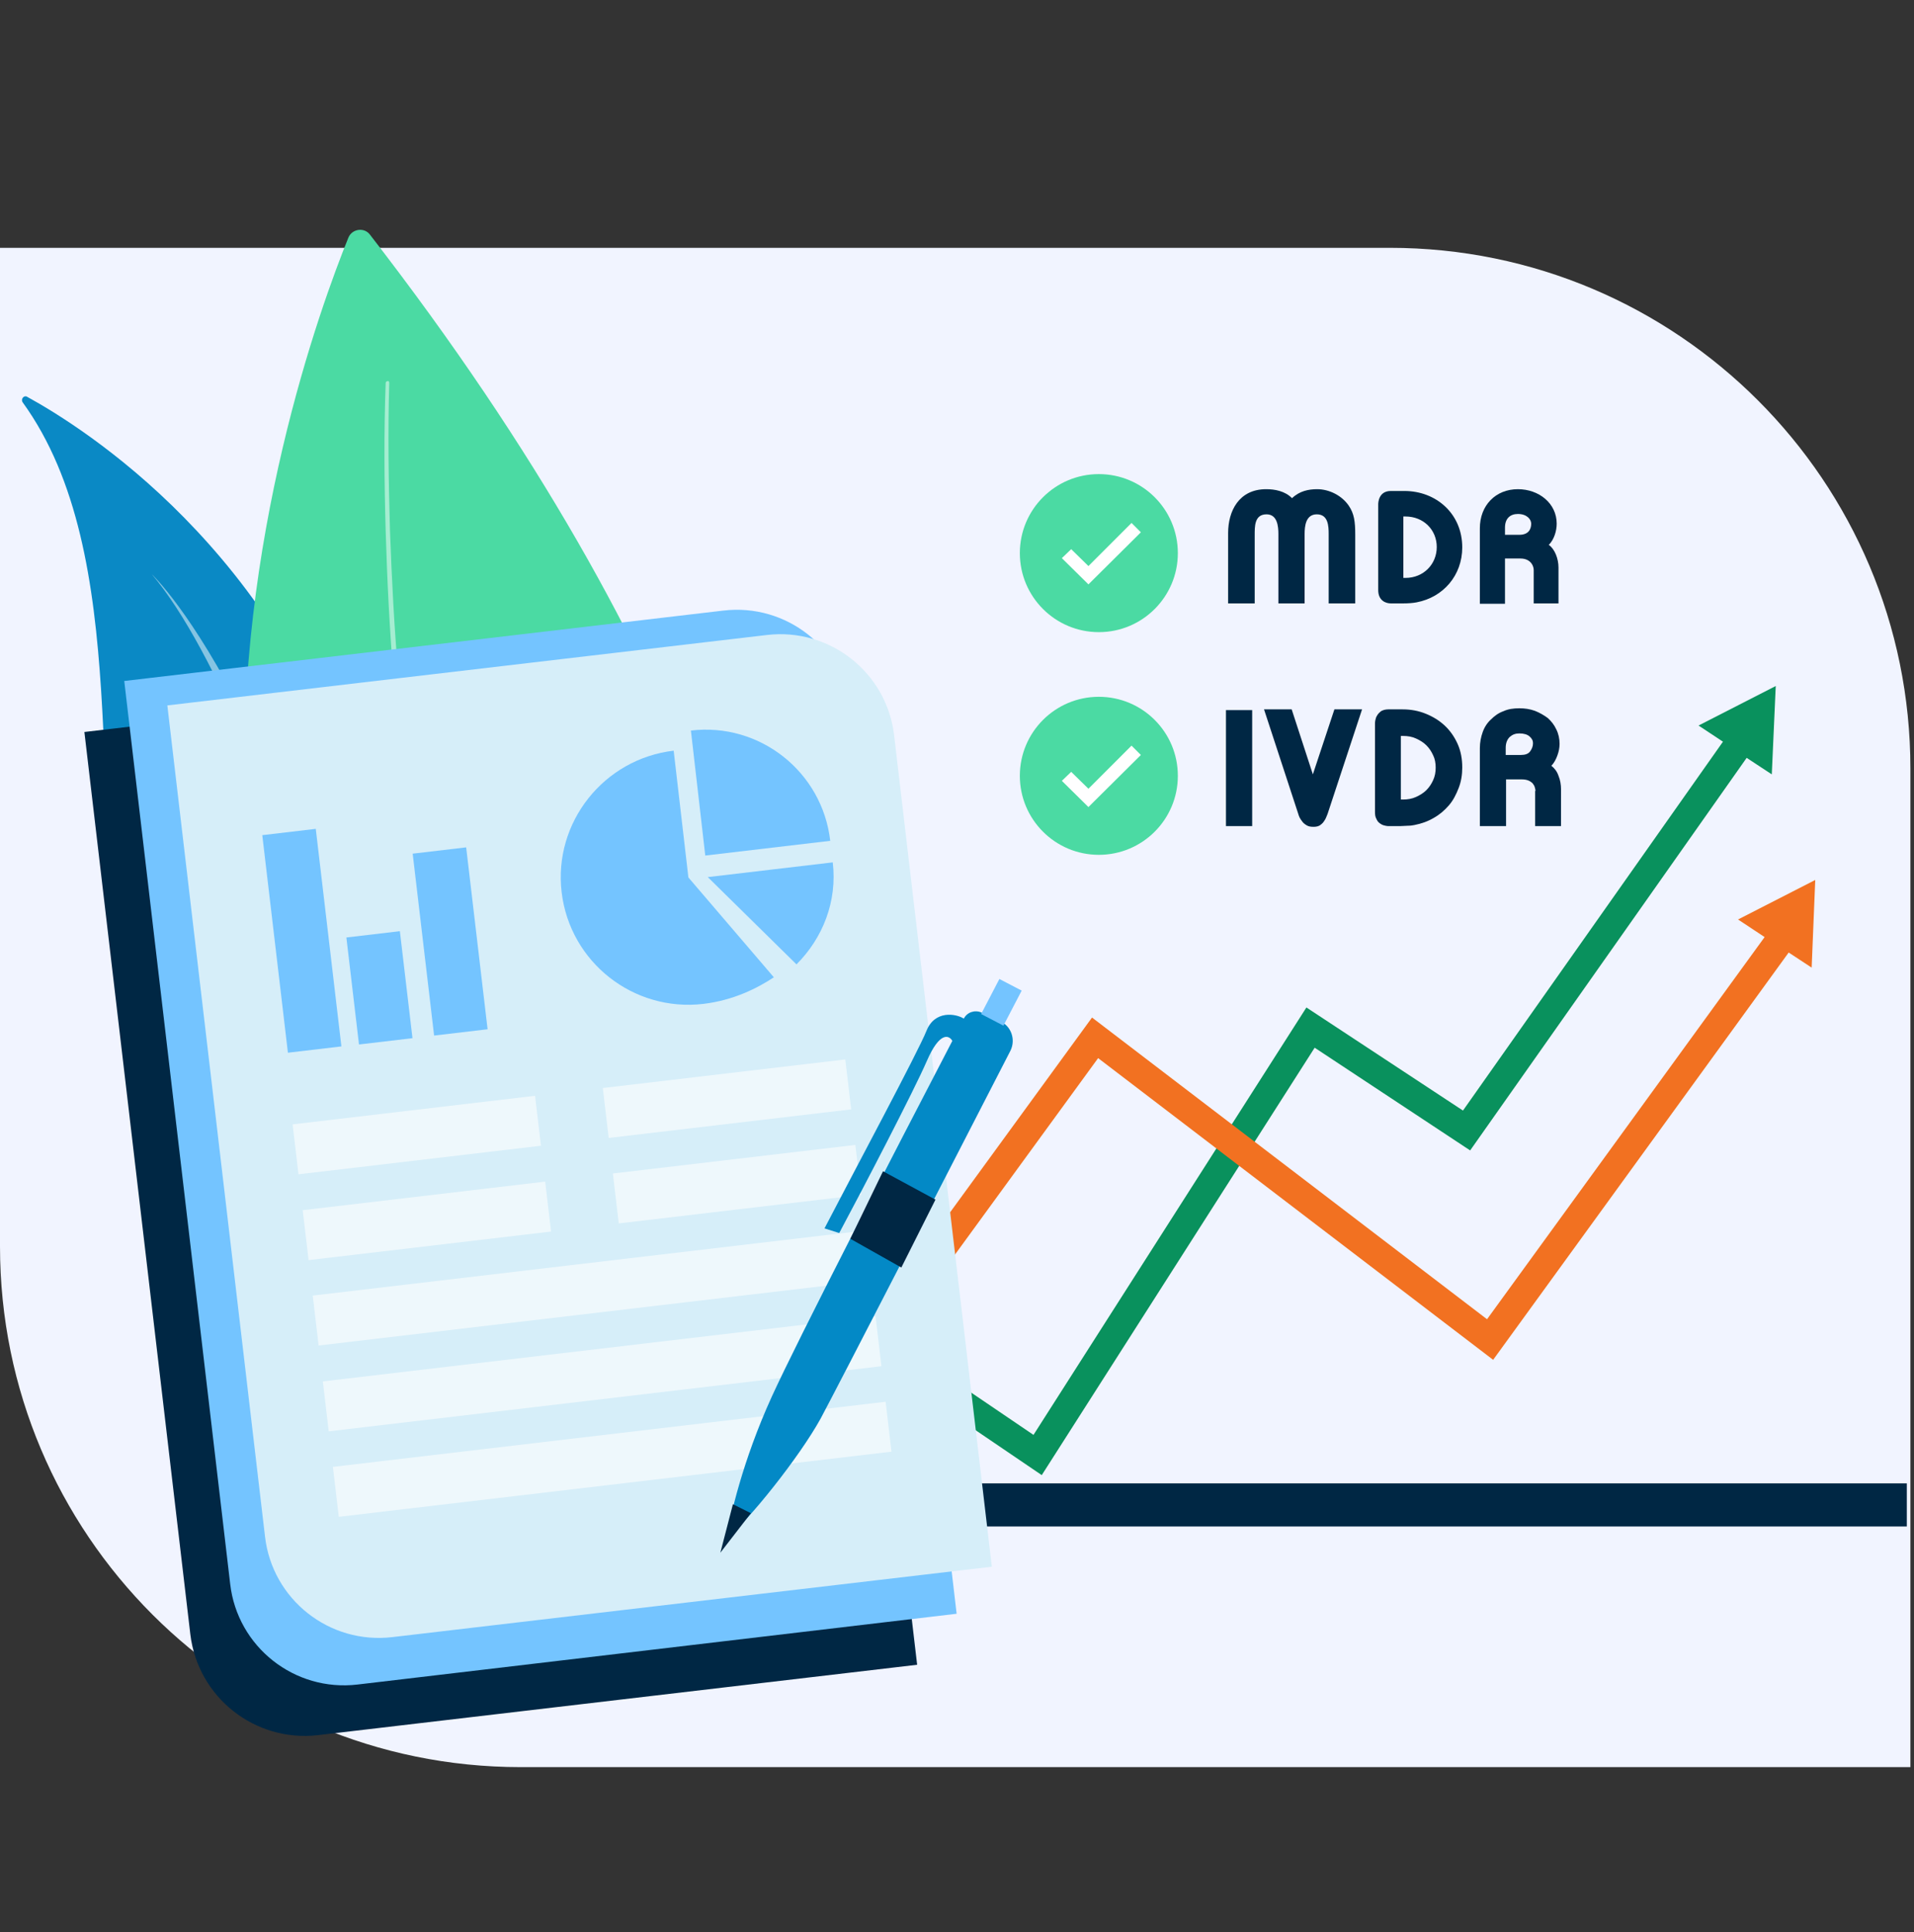 <svg xmlns="http://www.w3.org/2000/svg" xmlns:xlink="http://www.w3.org/1999/xlink" id="Layer_1" x="0px" y="0px" viewBox="0 0 533 538" style="enable-background:new 0 0 533 538;" xml:space="preserve"><rect x="0" y="0" width="533" height="538" fill="#333333" stroke="none"/><style type="text/css">	.st0{fill:#F1F4FF;}	.st1{fill:#0A89C5;}	.st2{opacity:0.5;fill:#FFFFFF;enable-background:new    ;}	.st3{fill:#4BDAA3;}	.st4{fill-rule:evenodd;clip-rule:evenodd;fill:#09915D;}	.st5{fill-rule:evenodd;clip-rule:evenodd;fill:#F27121;}	.st6{fill:#002744;}	.st7{fill:#74C4FF;}	.st8{fill:#D6EEF9;}	.st9{fill:#EEF8FC;}	.st10{fill:#FFFFFF;}	.st11{fill:#0389C6;}</style><path class="st0" d="M0,69h387c80.1,0,145,64.9,145,145v278H145C64.9,492,0,427.1,0,347V69z"></path><path class="st1" d="M6.3,112c-0.6-0.9,0.4-2.1,1.3-1.5C23.1,119,78,153.3,99.8,226c19.9,66.5,23,116.5,23.4,135.1 c0.1,3.7-3.8,6.1-7.1,4.4c-19.3-10.3-71.7-41.9-81-85.7C24,227.4,37.3,154.8,6.3,112z"></path><path class="st2" d="M42.3,159.9c0,0,44.6,41.7,76.4,200C118.8,359.9,78.3,202.5,42.3,159.9z"></path><path class="st3" d="M97,66.2C81.7,104,1.5,327.5,198.9,440c0,0,90.9-133.6-95.9-374.7C101.4,63.2,98,63.7,97,66.2z"></path><path class="st2" d="M108.4,106.6c-0.4,13.7-0.2,27.4,0.2,41.1c0.5,13.7,1.2,27.4,2.4,41c2.3,27.3,5.8,54.5,11.2,81.4 c5.4,26.8,12.5,53.4,22.4,78.9c2.5,6.4,5.2,12.7,8,18.9c2.9,6.2,5.9,12.3,9.3,18.3c6.6,12,14.2,23.4,22.9,33.9l0,0 c0.5,0.5,0.4,1.4-0.2,1.8c-0.5,0.5-1.4,0.4-1.8-0.2l0,0c-8.7-10.7-16.4-22.3-23-34.4c-3.3-6-6.4-12.2-9.3-18.5 c-2.9-6.3-5.5-12.6-8-19c-9.9-25.7-16.9-52.4-22.1-79.3c-5.2-27-8.7-54.2-10.8-81.6c-1.1-13.7-1.8-27.4-2.2-41.1 c-0.4-13.7-0.5-27.4,0-41.2c0-0.3,0.3-0.5,0.6-0.5C108.2,106,108.4,106.3,108.4,106.6L108.4,106.6z"></path><path class="st4" d="M494.5,191L473,202l6.8,4.5l-72.4,102.7l-43.6-28.7l-76,119l-100.2-68L87.4,444.1l6,5.3L188.9,342l101.2,68.7 l76-119l43.3,28.6l77-109.3l7,4.6L494.5,191z"></path><path class="st5" d="M505.5,245L484,256l7.4,4.9l-77.3,106.4l-110-84l-88.4,121.3l6.5,4.7l83.6-114.7l110,84l82.3-113.4l6.4,4.2 L505.5,245z"></path><rect x="57" y="413" class="st6" width="474" height="12"></rect><path class="st6" d="M23.5,203.8l166.9-19.6c17.6-2.1,33.5,10.5,35.5,28l29.5,251.3L88.5,483.1C71,485.1,55.1,472.6,53,455 L23.5,203.8z"></path><path class="st7" d="M34.6,189.6L201.4,170c17.6-2.1,33.5,10.5,35.5,28l29.5,251.3L99.6,469c-17.6,2.1-33.5-10.5-35.5-28L34.6,189.6 z"></path><path class="st8" d="M46.6,196.4l166.9-19.6c17.6-2.1,33.5,10.5,35.5,28l27.2,231.4l-166.9,19.6c-17.6,2.1-33.5-10.5-35.5-28 L46.6,196.4z"></path><rect x="82" y="309.1" transform="matrix(0.993 -0.117 0.117 0.993 -36.11 15.703)" class="st9" width="68" height="14"></rect><rect x="168.4" y="299" transform="matrix(0.993 -0.117 0.117 0.993 -34.333 25.719)" class="st9" width="68" height="14"></rect><rect x="87.3" y="351.7" transform="matrix(0.993 -0.117 0.117 0.993 -40.748 21.691)" class="st9" width="155" height="14"></rect><rect x="84.8" y="333" transform="matrix(0.993 -0.117 0.117 0.993 -38.873 16.192)" class="st9" width="68" height="14"></rect><rect x="171.2" y="322.8" transform="matrix(0.993 -0.117 0.117 0.993 -37.097 26.209)" class="st9" width="68" height="14"></rect><rect x="90.1" y="375.6" transform="matrix(0.993 -0.117 0.117 0.993 -43.511 22.181)" class="st9" width="155" height="14"></rect><rect x="92.9" y="399.4" transform="matrix(0.993 -0.117 0.117 0.993 -46.275 22.671)" class="st9" width="155" height="14"></rect><rect x="76.5" y="231.5" transform="matrix(0.993 -0.117 0.117 0.993 -30.01 11.593)" class="st7" width="15" height="61"></rect><rect x="98.1" y="260.1" transform="matrix(0.993 -0.117 0.117 0.993 -31.386 14.212)" class="st7" width="15" height="30"></rect><rect x="117.8" y="236.7" transform="matrix(0.993 -0.117 0.117 0.993 -29.748 16.415)" class="st7" width="15" height="51"></rect><path class="st7" d="M156.4,248.4c2.3,19.5,20,33.4,39.5,31.1c8.3-1,14.9-4.3,19.6-7.4l-23.8-27.8l-4.1-35.3 C168.1,211.3,154.1,229,156.4,248.4z"></path><path class="st7" d="M192.4,203.4c19.2-2.3,36.6,11.5,38.8,30.7l-34.8,4.1L192.4,203.4z"></path><path class="st7" d="M231.9,240.1l-34.8,4.1l24.7,24.3C229.1,261.2,233.2,251,231.9,240.1z"></path><circle class="st3" cx="306" cy="154" r="22"></circle><path class="st10" d="M295.7,155.4l7.4,7.3l14.6-14.5l-2.6-2.6l-12,12l-4.8-4.7L295.7,155.4z"></path><circle class="st3" cx="306" cy="216" r="22"></circle><path class="st10" d="M295.7,217.4l7.4,7.3l14.6-14.5l-2.6-2.6l-12,12l-4.8-4.7L295.7,217.4z"></path><path class="st11" d="M202.4,428.2c0.8-5.7,4.4-21.5,12.5-39.3c7.3-16,34.1-68,50.3-99.1c-0.9-1.6-3.5-2.7-7.1,5.6 c-3.6,8.3-17.7,35.4-24.4,47.9l-4.1-1.3c8.3-16,26.1-49.2,28.4-55c2.3-5.8,8.2-4.8,10.4-3.4c0.9-1.8,3.1-2.5,4.9-1.7l5.2,2.4 c3.1,1.4,4.4,5.1,2.9,8.2c-16.5,32.1-47.5,92.4-52.9,102.5C222.6,405.7,208.3,423.6,202.4,428.2z"></path><rect x="273.3" y="275.5" transform="matrix(0.462 -0.887 0.887 0.462 -97.412 397.462)" class="st7" width="11" height="7"></rect><path class="st6" d="M200.6,432.3l3.5-13.5l5,2.5L200.6,432.3z"></path><path class="st6" d="M251,352.9l-14.2-8l9.1-18.8l14.6,7.9L251,352.9z"></path><path class="st6" d="M370,148.7c0-2.2-0.1-5.5-3.3-5.5c-3.1,0-3.4,3.3-3.4,5.5V168H356v-19.3c0-2.2-0.3-5.5-3.3-5.5 c-3.4,0-3.3,3.4-3.3,5.9V168H342v-19.6c0-6.1,3-12.2,10.6-12.2c2.4,0,5.2,0.5,7.2,2.5c2.1-2,4.6-2.5,7-2.5c3.4,0,6.9,1.8,8.8,4.6 c1.5,2.2,1.8,4.4,1.8,8.1V168H370V148.7z"></path><path class="st6" d="M394.5,167.7c-1,0.2-2.4,0.3-3.8,0.3h-3.4c-1.3,0-3.5-0.7-3.5-3.7v-23.9c0-0.6,0.2-3.7,3.5-3.7h3.8 c8.8,0,16.1,6.3,16.1,15.7C407.2,160.2,401.9,166.3,394.5,167.7z M390.8,143.8v17.1h0.6c5,0,8.7-3.8,8.7-8.6s-3.7-8.5-8.7-8.5H390.8 z"></path><path class="st6" d="M427,168h7v-10c0-2.4-1-5.1-2.7-6.3c1.5-1.5,2.2-3.9,2.2-5.9c0-5.7-5-9.6-10.8-9.6c-6.2,0-10.6,4.5-10.6,10.9 v21h7v-12.6h4.3c2.8,0,3.7,2,3.7,3.2V168z M422.7,143.1c2.5,0,3.7,1.5,3.7,2.7c0,1.6-0.8,3.1-3.3,3.1h-4v-2 C419.1,144.3,420.6,143.1,422.7,143.1z"></path><g>	<path class="st6" d="M341.4,230v-32.3h7.3V230H341.4z"></path>	<path class="st6" d="M369.7,226.6c-0.3,0.8-0.6,1.5-0.9,1.9c-0.3,0.5-0.6,0.8-1,1.1c-0.3,0.3-0.7,0.4-1,0.5  c-0.4,0.1-0.7,0.1-1.1,0.1c-0.7,0-1.3-0.1-1.8-0.4c-0.5-0.3-0.9-0.6-1.2-1c-0.3-0.4-0.6-0.8-0.8-1.2c-0.2-0.4-0.3-0.8-0.4-1.1  l-9.5-29h7.7l5.9,18.1l6-18.1h7.7L369.7,226.6z"></path>	<path class="st6" d="M393.9,229.7c-0.5,0.1-1.1,0.2-1.8,0.2c-0.7,0-1.4,0.1-2.1,0.1h-3.5c-0.3,0-0.7-0.1-1.1-0.2  c-0.4-0.1-0.8-0.3-1.2-0.6c-0.4-0.3-0.7-0.7-0.9-1.2c-0.3-0.5-0.4-1.1-0.4-1.9v-24.7c0-0.2,0-0.4,0.1-0.9c0.1-0.4,0.2-0.9,0.5-1.3  c0.2-0.4,0.6-0.8,1.1-1.2c0.5-0.3,1.2-0.5,2-0.5h4c2.3,0,4.4,0.4,6.4,1.2c2,0.8,3.8,1.9,5.3,3.3c1.5,1.4,2.7,3.1,3.6,5.1  c0.9,2,1.3,4.2,1.3,6.6c0,2-0.3,3.9-1,5.7s-1.5,3.4-2.7,4.8c-1.2,1.4-2.6,2.6-4.2,3.5C397.6,228.7,395.9,229.3,393.9,229.7z   M390.1,204.9v17.7h0.6c1.3,0,2.5-0.2,3.6-0.7c1.1-0.5,2.1-1.1,2.9-1.9c0.8-0.8,1.4-1.7,1.9-2.8c0.5-1.1,0.7-2.2,0.7-3.5  c0-1.2-0.2-2.4-0.7-3.4c-0.5-1.1-1.1-2-1.9-2.8c-0.8-0.8-1.8-1.4-2.9-1.9c-1.1-0.5-2.3-0.7-3.6-0.7H390.1z"></path>	<path class="st6" d="M427.6,220.2c0-0.3-0.1-0.6-0.2-1c-0.1-0.4-0.3-0.7-0.6-1.1c-0.3-0.3-0.7-0.6-1.2-0.8  c-0.5-0.2-1.1-0.3-1.8-0.3h-4.4v13h-7.3v-21.7c0-1.6,0.3-3.1,0.8-4.5c0.5-1.4,1.3-2.6,2.3-3.5c1-1,2.1-1.8,3.5-2.3  c1.3-0.6,2.8-0.8,4.4-0.8c1.5,0,2.9,0.2,4.3,0.7c1.3,0.5,2.5,1.2,3.6,2c1,0.9,1.8,1.9,2.4,3.2c0.6,1.2,0.9,2.6,0.9,4  c0,1-0.2,2.1-0.6,3.2c-0.4,1.1-0.9,2.1-1.7,2.9c0.9,0.7,1.6,1.6,2,2.8c0.5,1.2,0.7,2.5,0.7,3.7V230h-7.2V220.2z M423.1,204.2  c-1.1,0-1.9,0.3-2.7,1c-0.7,0.7-1.1,1.7-1.1,3v2h4.2c1.2,0,2.1-0.3,2.6-1c0.5-0.7,0.8-1.4,0.8-2.3c0-0.7-0.3-1.3-1-1.9  C425.3,204.5,424.4,204.2,423.1,204.2z"></path></g></svg>